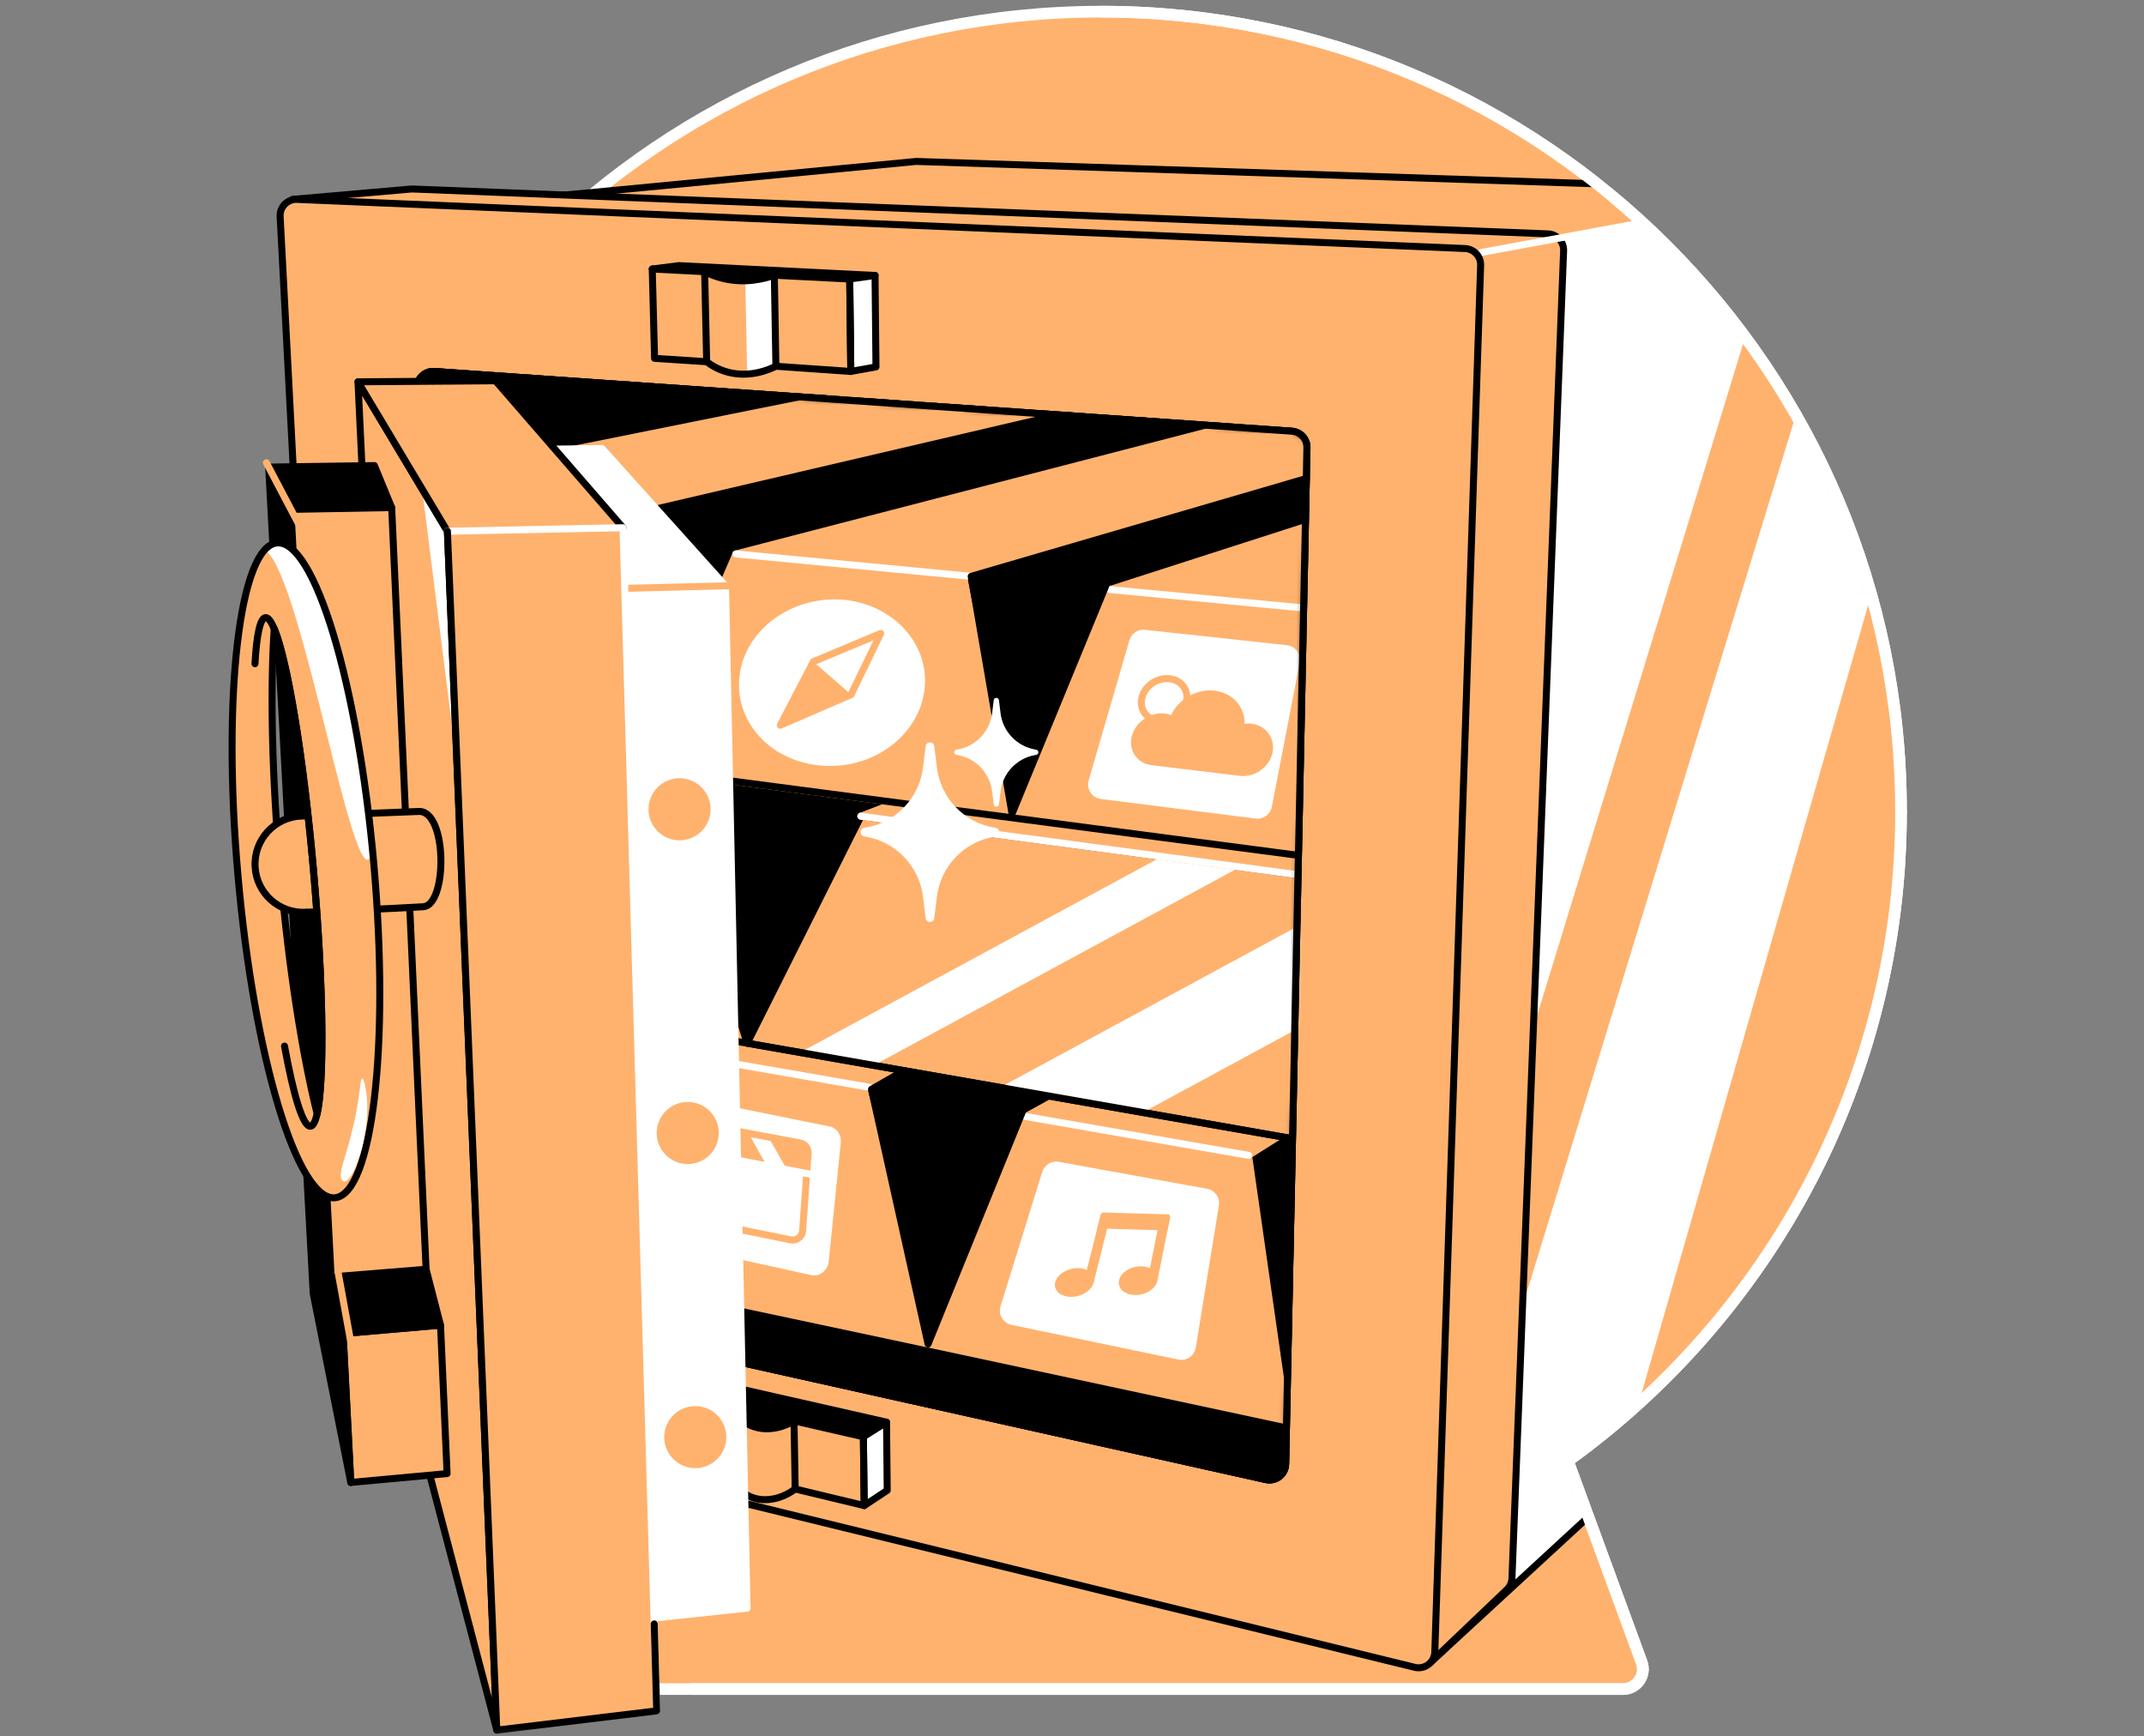 <svg width="368" height="298" viewBox="0 0 368 298" fill="none" xmlns="http://www.w3.org/2000/svg">
<rect x="0" y="0" width="368" height="298" fill="#808080" stroke="none"/>
<g clip-path="url(#clip0_7612_3485)">
<path d="M326.298 139.275C326.298 63.463 264.838 2 189.026 2C113.213 2 51.754 63.463 51.754 139.275C51.754 185.192 74.323 225.816 108.948 250.734L96.272 285.286C95.452 287.515 97.104 289.875 99.474 289.875H278.57C280.944 289.875 282.592 287.512 281.779 285.286L269.103 250.734C303.728 225.816 326.298 185.192 326.298 139.275Z" fill="#FFB26E" stroke="white" stroke-width="2" stroke-linecap="round" stroke-linejoin="round"/>
<mask id="mask0_7612_3485" style="mask-type:luminance" maskUnits="userSpaceOnUse" x="35" y="2" width="292" height="296">
<path d="M326.298 139.275C326.298 63.463 264.838 2 189.026 2C163.716 2 140.009 8.85 119.652 20.797C79.028 44.634 36.69 -8.841 36.69 41.662C36.69 87.579 25.602 241.006 60.228 265.925L79.242 298C92.409 298 110.317 296.42 112.95 295.367L128.88 289.875H278.574C280.948 289.875 282.596 287.512 281.782 285.286L269.107 250.734C285.266 239.104 298.797 224.055 308.638 206.642C319.88 186.746 326.301 163.761 326.301 139.275" fill="white"/>
</mask>
<g mask="url(#mask0_7612_3485)">
<path d="M335.55 196.224L246.382 280.122L254.067 47.65L328.798 33.353L335.55 196.224Z" fill="#FFB26E" stroke="black" stroke-width="1.2" stroke-linecap="round" stroke-linejoin="round"/>
<path d="M307.063 33.353L254.208 43.342L248.196 225.263L307.063 33.353Z" fill="white"/>
<path d="M325.354 87.498L328.798 33.353L322.649 24.267L248.002 267.609L254.437 276.815L276.76 256.525L325.354 87.498Z" fill="white"/>
<path d="M328.798 33.353L326.298 210.879L245.65 285.194" stroke="black" stroke-width="1.2" stroke-linecap="round" stroke-linejoin="round"/>
<path d="M48.136 38.154L157.25 27.704L328.798 33.353" fill="#FFB26E"/>
<path d="M48.136 38.154L157.25 27.704L328.798 33.353" stroke="black" stroke-width="1.2" stroke-linecap="round" stroke-linejoin="round"/>
<path d="M241.384 281.557L245.649 285.195L258.653 272.797C259.178 272.297 259.487 271.61 259.516 270.885L268.381 43.036C268.44 41.497 267.243 40.201 265.704 40.141L70.864 32.438C70.748 32.435 70.628 32.438 70.512 32.445L50.211 34.217L65.775 54.353L232.364 64.218L229.68 266.408L241.388 281.557H241.384Z" fill="#FFB26E" stroke="black" stroke-width="1.2" stroke-linecap="round" stroke-linejoin="round"/>
<path d="M254.208 43.342L319.176 31.314" stroke="white" stroke-width="1.2" stroke-linecap="round" stroke-linejoin="round"/>
<path d="M251.465 42.655L50.986 34.22C49.345 34.15 47.996 35.509 48.084 37.154L58.608 239.02C58.671 240.249 59.534 241.292 60.731 241.584L242.821 286.145C244.544 286.568 246.213 285.296 246.273 283.528L254.138 45.536C254.187 44.008 252.997 42.722 251.468 42.655H251.465ZM220.671 251.259C220.636 253.02 218.995 254.306 217.276 253.922L80.381 223.372C79.148 223.097 78.257 222.03 78.201 220.769L71.583 66.654C71.512 64.992 72.904 63.636 74.562 63.752L221.735 74.005C223.218 74.107 224.362 75.358 224.331 76.847L220.671 251.259Z" fill="#FFB26E" stroke="black" stroke-width="1.2" stroke-linecap="round" stroke-linejoin="round"/>
<path d="M220.671 251.259C220.636 253.02 218.995 254.306 217.276 253.922L80.381 223.371C79.148 223.097 78.257 222.03 78.201 220.769L71.583 66.654C71.512 64.992 72.903 63.636 74.562 63.752L221.735 74.005C223.217 74.107 224.362 75.357 224.33 76.847L220.671 251.259Z" fill="black" stroke="black" stroke-width="1.2" stroke-linecap="round" stroke-linejoin="round"/>
<mask id="mask1_7612_3485" style="mask-type:luminance" maskUnits="userSpaceOnUse" x="71" y="63" width="154" height="191">
<path d="M220.671 251.259C220.636 253.02 218.995 254.306 217.276 253.922L80.381 223.371C79.148 223.097 78.257 222.03 78.201 220.769L71.583 66.654C71.512 64.992 72.903 63.636 74.562 63.752L221.735 74.005C223.217 74.107 224.362 75.357 224.33 76.847L220.671 251.259Z" fill="white"/>
</mask>
<g mask="url(#mask1_7612_3485)">
<path d="M211.94 171.915L249.83 175.873L214.303 198.284L176.145 191.575L211.94 171.915Z" fill="#FFB26E" stroke="#FFB26E" stroke-width="1.2" stroke-linecap="round" stroke-linejoin="round"/>
<path d="M128.228 179.029L177.216 171.95L148.194 186.418L105.683 179.029L121.339 172.224L128.228 179.029Z" fill="#FFB26E" stroke="#FFB26E" stroke-width="1.2" stroke-linecap="round" stroke-linejoin="round"/>
<path d="M69.145 129.552L71.403 122.645L110.378 132.045L163.48 118.718L114.83 135.472L69.145 129.552Z" fill="#FFB26E" stroke="black" stroke-width="1.2" stroke-linecap="round" stroke-linejoin="round"/>
<path d="M128.228 179.029L147.754 140.075L239.422 152.353L243.684 199.245L128.228 179.029Z" fill="#FFB26E" stroke="black" stroke-width="1.2" stroke-linecap="round" stroke-linejoin="round"/>
<path d="M199.821 146.785L137.91 180.304L150.547 182.519L213.148 148.63L199.821 146.785Z" fill="white"/>
<path d="M233.058 153.381L171.148 186.9L196.697 190.627L259.294 156.737L233.058 153.381Z" fill="white"/>
<path d="M243.684 199.245L128.228 179.029L147.754 140.075" stroke="black" stroke-width="1.2" stroke-linecap="round" stroke-linejoin="round"/>
<path d="M164.741 133.559L147.754 140.075L239.423 152.353L248.196 144.217L173.624 140.336L164.741 133.559Z" fill="#FFB26E" stroke="#FFB26E" stroke-width="1.2" stroke-linecap="round" stroke-linejoin="round"/>
<path d="M147.754 140.075L239.423 152.353" stroke="white" stroke-width="1.2" stroke-linecap="round" stroke-linejoin="round"/>
<path d="M128.228 179.028L114.83 135.471L72.277 129.97L85.273 171.935L128.228 179.028Z" fill="#FFB26E" stroke="black" stroke-width="1.2" stroke-linecap="round" stroke-linejoin="round"/>
<path d="M110.378 132.045L173.624 140.336L165.386 98.79L126.315 95.07L110.378 132.045Z" fill="#FFB26E" stroke="#FFB26E" stroke-width="1.2" stroke-linecap="round" stroke-linejoin="round"/>
<path d="M173.624 140.346L236.873 148.637L228.17 104.763L190.512 101.181L173.624 140.346Z" fill="#FFB26E" stroke="#FFB26E" stroke-width="1.2" stroke-linecap="round" stroke-linejoin="round"/>
<path d="M159.296 230.652L220.83 243.838L214.303 198.284L176.145 191.575L159.296 230.652Z" fill="#FFB26E" stroke="#FFB26E" stroke-width="1.2" stroke-linecap="round" stroke-linejoin="round"/>
<path d="M97.008 217.409L159.296 230.652L148.195 186.418L105.683 179.029L97.008 217.409Z" fill="#FFB26E" stroke="#FFB26E" stroke-width="1.2" stroke-linecap="round" stroke-linejoin="round"/>
<path d="M190.512 101.181L262.946 77.876L272.118 88.502L228.169 104.763L190.512 101.181Z" fill="#FFB26E" stroke="#FFB26E" stroke-width="1.2" stroke-linecap="round" stroke-linejoin="round"/>
<path d="M272.118 88.501L228.169 104.762L190.512 101.18" stroke="white" stroke-width="1.2" stroke-linecap="round" stroke-linejoin="round"/>
<path d="M126.316 95.07L213.138 72.578L254.138 72.631L165.386 98.789L126.316 95.07Z" fill="#FFB26E" stroke="#FFB26E" stroke-width="1.2" stroke-linecap="round" stroke-linejoin="round"/>
<path d="M62.277 83.159L63.313 89.076L93.275 91.869L183.781 70.737L159.296 63.658L62.277 83.159Z" fill="#FFB26E" stroke="black" stroke-width="1.2" stroke-linecap="round" stroke-linejoin="round"/>
<path d="M110.378 132.044L93.275 91.868L63.313 89.075L62.739 125.8L110.378 132.044Z" fill="#FFB26E" stroke="black" stroke-width="1.2" stroke-linecap="round" stroke-linejoin="round"/>
<path d="M158.708 118.133C157.856 126.318 149.554 132.439 140.302 131.326C131.137 130.224 125.347 122.535 127.175 114.603C128.894 107.14 136.829 102.1 145.049 102.96C153.27 103.819 159.511 110.44 158.712 118.136L158.708 118.133Z" fill="white"/>
<path d="M151.156 108.714L139.608 113.561L133.934 124.465L146.081 119.207L151.156 108.714Z" stroke="#FFB26E" stroke-width="1.2" stroke-linecap="round" stroke-linejoin="round"/>
<path d="M146.081 119.207L139.608 113.561L133.934 124.465L146.081 119.207Z" fill="#FFB26E"/>
<path d="M215.522 140.484L188.959 137.124C187.427 136.93 186.433 135.415 186.863 133.933L193.851 109.884C194.192 108.715 195.323 107.957 196.531 108.088L220.897 110.729C222.358 110.888 223.369 112.261 223.091 113.702L218.297 138.469C218.047 139.769 216.829 140.649 215.518 140.484H215.522Z" fill="white"/>
<path d="M203.617 120.503C203.11 122.521 200.976 123.976 198.852 123.726C196.739 123.476 195.478 121.63 196.031 119.626C196.584 117.622 198.687 116.248 200.754 116.484C202.828 116.72 204.114 118.51 203.614 120.503H203.617Z" stroke="#FFB26E" stroke-width="1.2" stroke-linecap="round" stroke-linejoin="round"/>
<path d="M214.754 124.187C214.374 124.141 213.997 124.159 213.624 124.201C213.68 121.299 211.57 118.89 208.474 118.534C205.386 118.182 202.29 119.982 201.004 122.725C200.677 122.602 200.331 122.504 199.955 122.458C197.464 122.165 194.929 123.877 194.277 126.3C193.618 128.752 195.133 131.009 197.672 131.319L212.778 133.147C215.36 133.461 217.889 131.668 218.41 129.171C218.928 126.702 217.287 124.483 214.758 124.187H214.754Z" fill="#FFB26E"/>
<path d="M202.258 233.328L173.62 227.376C172.169 227.073 171.292 225.586 171.732 224.174L178.893 201.119C179.269 199.907 180.492 199.167 181.738 199.393L207.189 204.021C208.534 204.267 209.439 205.542 209.217 206.895L205.245 231.274C205.016 232.687 203.656 233.62 202.254 233.328H202.258Z" fill="white"/>
<path d="M187.673 219.127C188.103 220.381 186.986 221.836 185.172 222.371C183.348 222.907 181.538 222.301 181.14 221.029C180.742 219.758 181.89 218.339 183.683 217.824C185.468 217.31 187.247 217.891 187.673 219.131V219.127Z" fill="#FFB26E"/>
<path d="M185.521 221.573L184.767 220.076L186.176 219.368L188.93 208.478L190.529 208.886L187.736 220.033L185.521 221.573Z" fill="#FFB26E"/>
<path d="M198.567 218.818C199.056 220.068 198.01 221.519 196.221 222.051C194.425 222.587 192.586 221.981 192.132 220.713C191.681 219.455 192.755 218.029 194.52 217.515C196.277 217.004 198.084 217.582 198.567 218.818Z" fill="#FFB26E"/>
<path d="M196.492 221.254L195.728 219.764L197.077 219.07L198.803 210.582L200.846 208.892L198.655 219.789L196.492 221.254Z" fill="#FFB26E"/>
<path d="M200.377 211.175L188.339 210.819L188.93 208.477C188.987 208.245 189.198 208.083 189.438 208.09L200.465 208.41C200.715 208.417 200.898 208.646 200.849 208.893L200.377 211.175Z" fill="#FFB26E"/>
<path d="M139.27 218.839L105.715 211.471C104.486 211.2 103.693 209.953 103.894 208.601L106.786 188.951C107.008 187.454 108.349 186.422 109.713 186.697L142.439 193.34C143.64 193.583 144.447 194.766 144.313 196.09L142.249 216.466C142.091 218.036 140.692 219.149 139.27 218.839Z" fill="white"/>
<path d="M135.726 212.784L111.953 207.977C111.083 207.801 110.494 206.987 110.6 206.107L112.143 193.286C112.259 192.311 113.178 191.634 114.147 191.818L137.322 196.153C138.171 196.312 138.77 197.083 138.706 197.946L137.762 211.238C137.688 212.263 136.734 212.989 135.726 212.784Z" fill="white"/>
<path d="M138.431 201.809L111.734 196.685L112.143 193.282C112.259 192.307 113.178 191.631 114.147 191.814L137.322 196.149C138.171 196.308 138.769 197.079 138.706 197.942L138.431 201.809Z" fill="white" stroke="white" stroke-width="1.2" stroke-linecap="round" stroke-linejoin="round"/>
<path d="M122.304 198.713L115.89 197.48L112.731 191.549L119.042 192.729L122.304 198.713Z" fill="#FFB26E"/>
<path d="M125.361 199.299L122.304 198.714L119.042 192.73L122.05 193.294L125.361 199.299Z" fill="white"/>
<path d="M131.884 200.552L125.361 199.299L122.051 193.293L128.471 194.494L131.884 200.552Z" fill="#FFB26E"/>
<path d="M138.488 201.82L135.36 201.221L131.887 195.135L137.333 196.153C138.002 196.279 138.484 196.861 138.484 197.54V201.82H138.488Z" fill="#FFB26E"/>
<path d="M135.726 212.784L111.953 207.977C111.083 207.801 110.494 206.987 110.6 206.107L112.143 193.286C112.259 192.311 113.178 191.634 114.147 191.818L137.322 196.153C138.171 196.312 138.77 197.083 138.706 197.946L137.762 211.238C137.688 212.263 136.734 212.989 135.726 212.784Z" stroke="#FFB26E" stroke-width="1.2" stroke-linecap="round" stroke-linejoin="round"/>
<path d="M111.315 196.185L140.668 201.82" stroke="white" stroke-width="1.2" stroke-linecap="round" stroke-linejoin="round"/>
<path d="M126.316 95.07L166.696 98.913" stroke="white" stroke-width="1.2" stroke-linecap="round" stroke-linejoin="round"/>
<path d="M214.303 198.284L175.251 191.476" stroke="white" stroke-width="1.2" stroke-linecap="round" stroke-linejoin="round"/>
<path d="M149.195 186.594L105.683 179.029" stroke="white" stroke-width="1.2" stroke-linecap="round" stroke-linejoin="round"/>
<path d="M110.378 132.045L236.873 148.637" stroke="black" stroke-width="1.2" stroke-linecap="round" stroke-linejoin="round"/>
<path d="M175.702 190.274L159.296 230.651L149.586 186.946L155.151 183.744" stroke="black" stroke-width="1.2" stroke-linecap="round" stroke-linejoin="round"/>
</g>
<path d="M126.478 248.019L116.947 239.397L121.019 237.005L152.168 244.074L148.195 246.582L126.478 248.019Z" fill="black" stroke="black" stroke-width="1.2" stroke-linecap="round" stroke-linejoin="round"/>
<path d="M148.195 246.582L136.287 243.846C135.998 244.032 132.426 246.265 128.732 244.592C126.668 243.659 125.632 241.993 125.259 241.31C122.487 240.672 119.719 240.035 116.947 239.397L117.246 250.911L125.516 252.901C125.738 253.686 126.323 255.268 127.827 256.328C130.13 257.952 133.649 257.684 136.487 255.539C140.436 256.49 144.387 257.437 148.336 258.388L148.195 246.582Z" fill="#FFB26E"/>
<path d="M114.883 47.889L111.953 46.167L116.521 45.585L150.195 47.269L145.845 47.889L128.26 50.383L114.883 47.889Z" fill="black" stroke="black" stroke-width="1.2" stroke-linecap="round" stroke-linejoin="round"/>
<path d="M111.953 46.167L120.951 46.625C121.814 47.062 122.857 47.488 124.076 47.784C127.922 48.721 131.229 47.833 132.909 47.231C137.223 47.45 141.534 47.668 145.849 47.89L146.036 63.75L133.177 62.855C132.134 63.376 128.513 65.032 124.445 63.732C123.107 63.306 122.057 62.665 121.293 62.08C118.313 61.886 115.33 61.693 112.351 61.499L111.953 46.167Z" fill="#FFB26E"/>
<path d="M128.249 64.196C130.62 64.059 132.479 63.203 133.177 62.854L132.909 47.234C131.824 47.621 130.063 48.125 127.922 48.185L128.249 64.196Z" fill="white"/>
<path d="M148.194 246.582L152.167 244.074L152.283 255.778L148.335 258.388L148.194 246.582Z" fill="white" stroke="black" stroke-width="1.2" stroke-linecap="round" stroke-linejoin="round"/>
<path d="M146.035 63.749L145.845 47.889L150.195 47.269L150.353 62.967L146.035 63.749Z" fill="white" stroke="black" stroke-width="1.2" stroke-linecap="round" stroke-linejoin="round"/>
<path d="M136.287 243.842L136.487 255.539" stroke="black" stroke-width="1.2" stroke-linecap="round" stroke-linejoin="round"/>
<path d="M125.259 241.31L125.516 252.897" stroke="black" stroke-width="1.2" stroke-linecap="round" stroke-linejoin="round"/>
<path d="M120.948 46.625L121.293 62.08" stroke="black" stroke-width="1.2" stroke-linecap="round" stroke-linejoin="round"/>
<path d="M132.909 47.234L133.177 62.854" stroke="black" stroke-width="1.2" stroke-linecap="round" stroke-linejoin="round"/>
<path d="M148.195 246.582L136.287 243.846C135.998 244.032 132.426 246.265 128.732 244.592C126.668 243.659 125.632 241.993 125.259 241.31C122.487 240.672 119.719 240.035 116.947 239.397L117.246 250.911L125.516 252.901C125.738 253.686 126.323 255.268 127.827 256.328C130.13 257.952 133.649 257.684 136.487 255.539C140.436 256.49 144.387 257.437 148.336 258.388L148.195 246.582Z" stroke="black" stroke-width="1.2" stroke-linecap="round" stroke-linejoin="round"/>
<path d="M111.953 46.167L120.951 46.625C121.814 47.062 122.857 47.488 124.076 47.784C127.922 48.721 131.229 47.833 132.909 47.231C137.223 47.45 141.534 47.668 145.849 47.89L146.036 63.75L133.177 62.855C132.134 63.376 128.513 65.032 124.445 63.732C123.107 63.306 122.057 62.665 121.293 62.08C118.313 61.886 115.33 61.693 112.351 61.499L111.953 46.167Z" stroke="black" stroke-width="1.2" stroke-linecap="round" stroke-linejoin="round"/>
<path d="M220.671 251.259C220.636 253.02 218.995 254.306 217.276 253.922L80.381 223.371C79.148 223.097 78.257 222.03 78.201 220.769L71.583 66.654C71.512 64.992 72.903 63.636 74.562 63.752L221.735 74.005C223.217 74.107 224.362 75.357 224.33 76.847L220.671 251.259Z" stroke="black" stroke-width="1.2" stroke-linecap="round" stroke-linejoin="round"/>
<path d="M76.795 91.172L61.446 65.528L69.533 237.006L85.273 296.927L76.795 91.172Z" fill="#FFB26E"/>
<path d="M72.449 83.909L78.458 131.495L76.795 91.171L72.449 83.909Z" fill="white"/>
<path d="M76.795 91.172L61.446 65.528L69.533 237.006L85.273 296.927L76.795 91.172Z" stroke="black" stroke-width="1.2" stroke-linecap="round" stroke-linejoin="round"/>
<path d="M107.233 100.977L124.523 100.54L128.228 275.991L112.263 277.689L107.233 100.977Z" fill="white" stroke="white" stroke-width="1.2" stroke-linecap="round" stroke-linejoin="round"/>
<path d="M93.497 79.855L95.226 77.076L103.337 76.971L124.523 100.54L107.233 100.977L93.497 79.855Z" fill="white" stroke="white" stroke-width="1.2" stroke-linecap="round" stroke-linejoin="round"/>
<path d="M125.703 100.512L105.412 101.023" stroke="#FFB26E" stroke-width="1.2" stroke-linecap="round" stroke-linejoin="round"/>
<path d="M116.64 144.217C119.583 144.217 121.969 141.831 121.969 138.888C121.969 135.945 119.583 133.559 116.64 133.559C113.697 133.559 111.312 135.945 111.312 138.888C111.312 141.831 113.697 144.217 116.64 144.217Z" fill="#FFB26E"/>
<path d="M118.046 199.774C120.989 199.774 123.375 197.388 123.375 194.445C123.375 191.502 120.989 189.116 118.046 189.116C115.103 189.116 112.717 191.502 112.717 194.445C112.717 197.388 115.103 199.774 118.046 199.774Z" fill="#FFB26E"/>
<path d="M119.338 251.967C122.281 251.967 124.667 249.581 124.667 246.638C124.667 243.695 122.281 241.31 119.338 241.31C116.395 241.31 114.009 243.695 114.009 246.638C114.009 249.581 116.395 251.967 119.338 251.967Z" fill="#FFB26E"/>
<path d="M58.886 228.866L60.207 254.422L76.739 252.897L75.612 227.422L58.886 228.866Z" fill="#FFB26E" stroke="black" stroke-width="1.2" stroke-linecap="round" stroke-linejoin="round"/>
<path d="M60.206 254.422L53.758 221.984L46.115 80.162L49.933 87.421L56.843 219.156L58.886 228.866L60.206 254.422Z" fill="black" stroke="black" stroke-width="1.2" stroke-linecap="round" stroke-linejoin="round"/>
<path d="M49.933 87.421L46.115 80.162L64.257 79.901L67.229 87.111L49.933 87.421Z" fill="black" stroke="black" stroke-width="1.2" stroke-linecap="round" stroke-linejoin="round"/>
<path d="M58.886 228.866L56.843 219.155L73.132 217.828L75.612 227.422L58.886 228.866Z" fill="black" stroke="black" stroke-width="1.2" stroke-linecap="round" stroke-linejoin="round"/>
<path d="M49.933 87.42L67.23 87.11L73.133 217.828L56.843 219.156L49.933 87.42Z" fill="#FFB26E" stroke="black" stroke-width="1.2" stroke-linecap="round" stroke-linejoin="round"/>
<path d="M106.937 90.569L85.048 65.351L61.446 65.527L76.795 91.171" fill="#FFB26E"/>
<path d="M106.937 90.569L85.048 65.351L61.446 65.527L76.795 91.171" stroke="black" stroke-width="1.2" stroke-linecap="round" stroke-linejoin="round"/>
<path d="M76.795 91.171L106.937 90.569L112.713 293.619L85.273 296.926L76.795 91.171Z" fill="#FFB26E"/>
<path d="M76.795 91.171L106.937 90.569L112.713 293.619" stroke="white" stroke-width="1.2" stroke-linecap="round" stroke-linejoin="round"/>
<path d="M51.718 140.047L71.959 139.258C76.799 139.251 76.799 155.365 72.646 155.615C65.912 156.016 59.167 156.249 52.43 156.566C47.9 156.777 44.044 153.301 43.79 148.775C43.529 144.161 47.104 140.23 51.722 140.051L51.718 140.047Z" fill="#FFB26E" stroke="black" stroke-width="1.2" stroke-linecap="round" stroke-linejoin="round"/>
<path d="M64.169 148.338C61.422 117.305 53.98 92.609 47.541 93.179C41.103 93.75 38.109 119.369 40.857 150.402C43.604 181.435 51.046 206.131 57.484 205.561C63.922 204.99 66.916 179.371 64.169 148.338ZM54.431 191.141C51.902 181.005 49.574 166.258 48.115 149.757C46.657 133.257 46.358 118.33 47.066 107.908C49.331 113.339 52.074 129.742 53.8 149.254C55.526 168.766 55.706 185.397 54.431 191.141Z" fill="#FFB26E"/>
<path d="M43.766 113.91C44.04 108.997 44.646 106.077 45.565 105.996C47.981 105.782 51.669 125.149 53.8 149.254C55.934 173.359 55.702 193.072 53.289 193.287C52.018 193.4 50.394 188.092 48.834 179.526" stroke="black" stroke-width="1.2" stroke-linecap="round" stroke-linejoin="round"/>
<path d="M63.947 145.939C61.038 116.041 53.814 92.623 47.541 93.179C46.781 93.246 46.072 93.665 45.41 94.398C51.75 97.663 61.344 158.14 63.943 145.939H63.947Z" fill="white"/>
<path d="M64.169 148.338C61.422 117.305 53.98 92.609 47.541 93.179C41.103 93.75 38.109 119.369 40.857 150.402C43.604 181.435 51.046 206.131 57.484 205.561C63.922 204.99 66.916 179.371 64.169 148.338ZM54.431 191.141C51.902 181.005 49.574 166.258 48.115 149.757C46.657 133.257 46.358 118.33 47.066 107.908C49.331 113.339 52.074 129.742 53.8 149.254C55.526 168.766 55.706 185.397 54.431 191.141Z" stroke="black" stroke-width="1.2" stroke-linecap="round" stroke-linejoin="round"/>
<path d="M52.426 156.562C47.897 156.773 44.04 153.297 43.787 148.771C43.526 144.157 47.101 140.226 51.718 140.047" fill="#FFB26E"/>
<path d="M52.426 156.562C47.897 156.773 44.04 153.297 43.787 148.771C43.526 144.157 47.101 140.226 51.718 140.047" stroke="black" stroke-width="1.2" stroke-linecap="round" stroke-linejoin="round"/>
<path d="M76.795 91.171L85.273 296.926L112.713 293.619L112.291 278.696" stroke="black" stroke-width="1.2" stroke-linecap="round" stroke-linejoin="round"/>
</g>
<path d="M45.721 79.415L51.331 90.076" stroke="#FFB26E" stroke-width="1.2" stroke-linecap="round" stroke-linejoin="round"/>
<path d="M58.023 218.318L60.182 230.148" stroke="#FFB26E" stroke-width="1.2" stroke-linecap="round" stroke-linejoin="round"/>
<path d="M224.218 82.126L166.696 98.913L173.708 139.652L191.079 97.426" stroke="black" stroke-width="1.2" stroke-linecap="round" stroke-linejoin="round"/>
<path d="M61.056 191.297C59.59 198.77 57.554 201.792 58.942 202.715C59.826 203.303 62.133 199.302 62.89 192.878C63.359 188.912 62.619 185.094 62.168 185.094C61.844 185.094 61.883 187.091 61.059 191.297H61.056Z" fill="white"/>
<path d="M160.356 128.058L160.817 131.753C161.469 136.962 165.445 141.132 170.619 142.03L170.915 142.083C171.736 142.224 171.736 143.4 170.915 143.544L170.619 143.597C165.449 144.495 161.469 148.666 160.817 153.875L160.356 157.569C160.247 158.436 158.993 158.436 158.884 157.569L158.422 153.875C157.771 148.666 153.794 144.495 148.621 143.597L148.325 143.544C147.504 143.404 147.504 142.227 148.325 142.083L148.621 142.03C153.791 141.132 157.771 136.962 158.422 131.753L158.884 128.058C158.993 127.192 160.247 127.192 160.356 128.058Z" fill="white"/>
<path d="M171.458 120.162L171.736 122.402C172.13 125.557 174.543 128.086 177.677 128.632L177.857 128.664C178.354 128.748 178.354 129.463 177.857 129.548L177.677 129.58C174.543 130.126 172.13 132.651 171.736 135.81L171.458 138.05C171.391 138.575 170.63 138.575 170.566 138.05L170.288 135.81C169.894 132.654 167.481 130.126 164.347 129.58L164.167 129.548C163.67 129.463 163.67 128.748 164.167 128.664L164.347 128.632C167.481 128.086 169.894 125.561 170.288 122.402L170.566 120.162C170.633 119.637 171.394 119.637 171.458 120.162Z" fill="white"/>
<path d="M118.768 289.875H278.574C280.947 289.875 282.596 287.511 281.782 285.286L269.106 250.734C303.732 225.816 326.301 185.192 326.301 139.275" stroke="white" stroke-width="2" stroke-linecap="round" stroke-linejoin="round"/>
<path d="M326.297 139.275C326.297 63.463 264.838 2 189.025 2" stroke="white" stroke-width="2" stroke-linecap="round" stroke-linejoin="round"/>
</g>
<defs>
<clipPath id="clip0_7612_3485">
<rect width="368" height="297.99" fill="white"/>
</clipPath>
</defs>
</svg>
